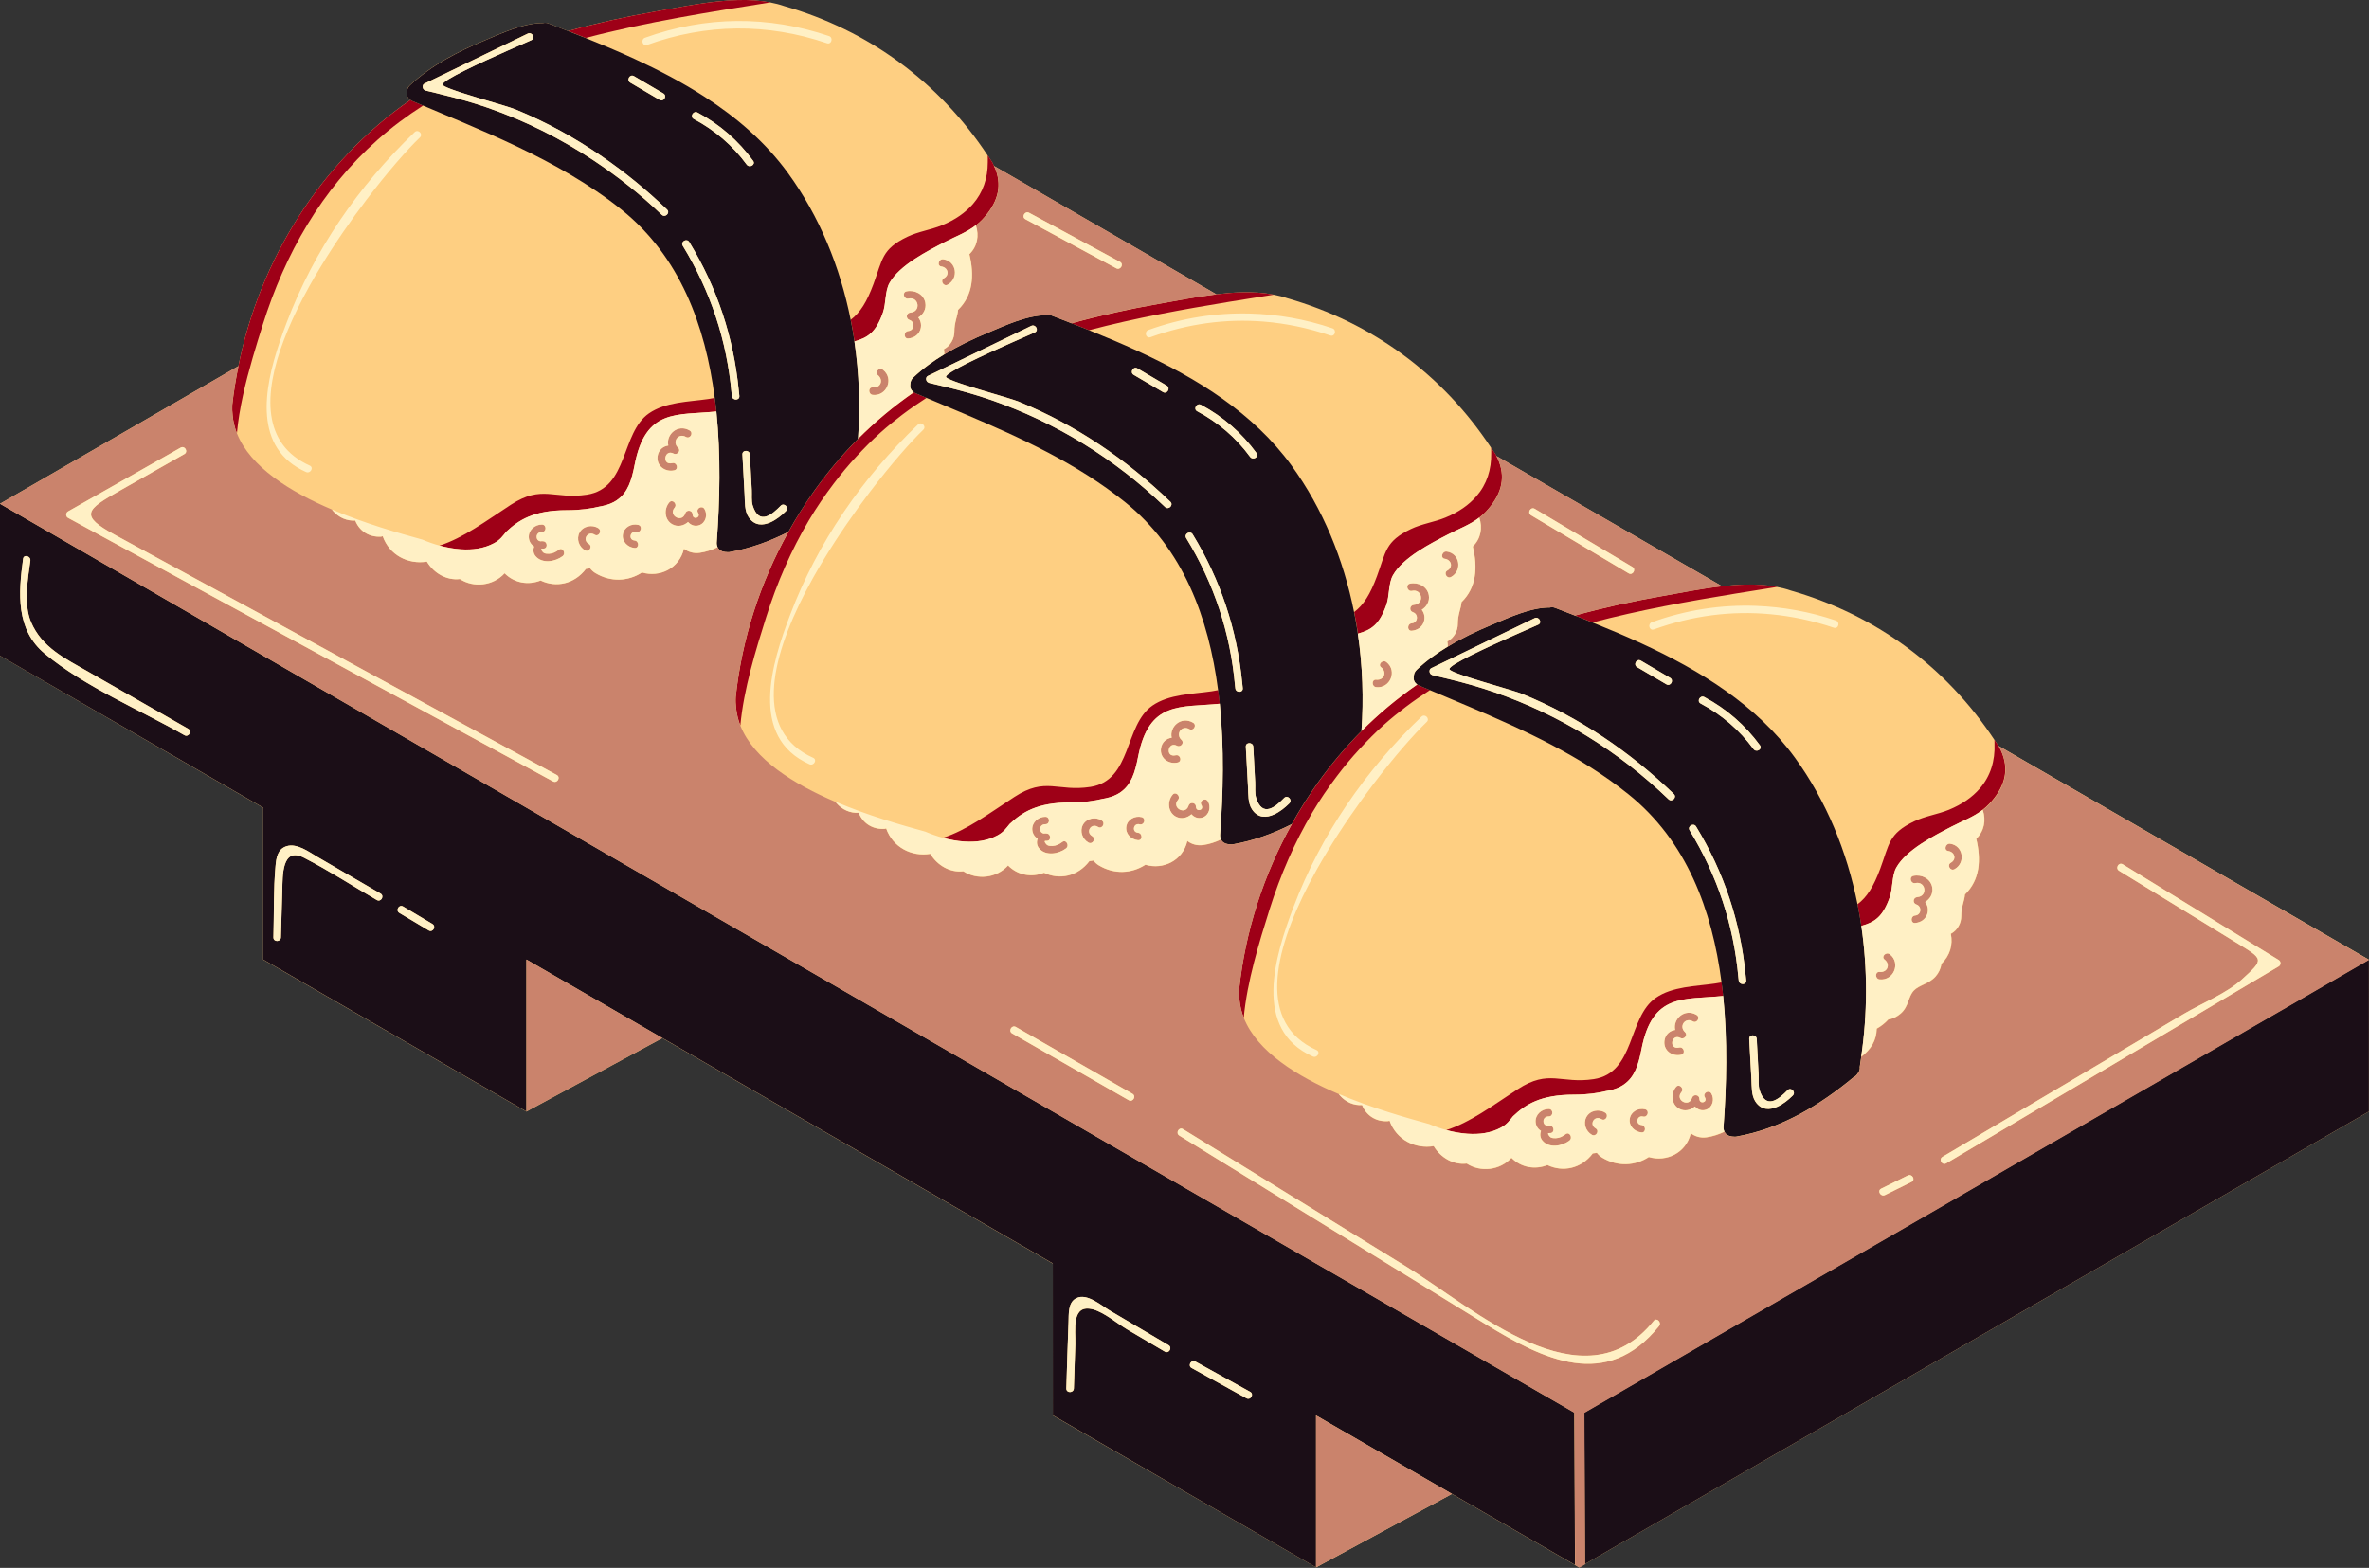 <?xml version="1.0" encoding="UTF-8"?><svg xmlns="http://www.w3.org/2000/svg" xmlns:xlink="http://www.w3.org/1999/xlink" height="322.1" preserveAspectRatio="xMidYMid meet" version="1.0" viewBox="0.0 -0.0 486.6 322.1" width="486.6" zoomAndPan="magnify"><rect x="0.0" y="-0.0" width="486.6" height="322.1" fill="#333333" stroke="none"/><g id="change1_1"><path d="M0,103.49l48.97-28.27c4.38-21.91,16.98-42.01,35.33-54.68c-0.59-0.39-0.81-0.96-0.73-1.54 c0-0.01,0-0.02,0-0.03c0-0.05,0.02-0.09,0.02-0.14c0.01-0.45,0.17-0.91,0.6-1.31c4.39-4.13,9.85-6.93,15.37-9.23 c3.49-1.46,7.98-3.58,11.95-3.56c0.32-0.08,0.68-0.09,1.09,0.06c1.36,0.52,2.73,1.06,4.1,1.59c5.9-1.64,11.9-2.96,17.89-4 c5.11-0.89,11.2-2.22,17.01-2.36c2.28-0.06,4.51,0.07,6.62,0.48c0.97,0.19,1.91,0.42,2.82,0.74c17.38,4.97,31.89,15.65,41.81,30.67 c0.31,0.47,0.63,0.93,0.94,1.42c0.14,0.25,0.23,0.5,0.34,0.75l45.71,26.39c1.72-0.21,3.45-0.37,5.16-0.41 c2.28-0.06,4.51,0.07,6.62,0.48c0.97,0.19,1.91,0.42,2.82,0.74c17.38,4.97,31.89,15.65,41.81,30.67c0.31,0.47,0.63,0.93,0.94,1.42 c0.05,0.1,0.08,0.2,0.13,0.29l46.39,26.78c1.57-0.18,3.14-0.31,4.69-0.34c2.28-0.06,4.51,0.07,6.62,0.48 c0.97,0.19,1.91,0.42,2.82,0.74c17.38,4.97,31.89,15.65,41.81,30.67c0.27,0.41,0.54,0.81,0.81,1.22l76.1,43.94l0,31.21 l-161.03,92.97l-1.17,0.67l-0.88-0.51l-25.26-14.58L270.32,322l-54.06-31.21l-0.01-31.21l-80.2-46.3l-27.93,15.09l-54.06-31.21 l0-31.21L0,134.71L0,103.49z" fill="#FECF82"/></g><g id="change2_1"><path d="M386.21,178.46c1.88-5.06,1.68-7.18,6.96-9.72c2.27-1.09,4.81-1.43,7.12-2.37c2.73-1.12,4.83-2.6,6.36-4.37 c2.19-2.53,3.18-5.67,3.03-9.25c-0.01-0.26,0.01-0.5-0.01-0.76c0.27,0.41,0.54,0.81,0.81,1.22c0.04,0.07,0.09,0.13,0.13,0.19 c0.28,0.52,0.51,1.04,0.7,1.54c1.35,3.66,0.31,6.96-2.72,10.21c-0.43,0.46-0.88,0.85-1.35,1.21c-1.92,1.5-4.11,2.27-6.36,3.44 c-3.62,1.88-9.3,4.75-11.37,8.41c-0.96,1.69-0.7,4.24-1.35,6.08c-1.41,4.02-3.03,5.14-5.85,5.93c-0.22-1.49-0.48-2.97-0.78-4.44 C383.5,184.3,384.85,182.12,386.21,178.46z M254.52,203.23c-0.05,0.76-0.01,1.5,0.07,2.22c0.13,1.26,0.42,2.48,0.88,3.64 c0.69-7.48,3.14-15.41,5.31-22.29c2.21-7.01,5.1-13.68,8.77-19.87c1.54-2.6,3.24-5.09,5.07-7.5c1.47-1.94,3.03-3.83,4.71-5.63 c1.58-1.71,3.22-3.37,4.99-4.95c1.42-1.27,2.9-2.46,4.41-3.61c1.62-1.23,3.29-2.37,4.99-3.47c-0.22-0.09-0.44-0.19-0.66-0.28 c-0.54-0.23-1.09-0.46-1.62-0.68c-0.12-0.05-0.21-0.13-0.31-0.19c-4.11,2.84-7.95,6.04-11.46,9.56c-3.24,3.26-6.21,6.79-8.89,10.53 c-1.98,2.76-3.79,5.63-5.43,8.6C259.54,179.72,255.79,191.31,254.52,203.23z M327.1,127.88c9.67-2.55,19.61-4.34,29.28-5.92 c2.92-0.48,5.82-0.94,8.67-1.39c-2.12-0.41-4.35-0.54-6.62-0.48c-1.55,0.04-3.12,0.17-4.69,0.34c-4.3,0.48-8.58,1.37-12.33,2.02 c-5.99,1.05-11.98,2.37-17.89,4C324.71,126.92,325.91,127.4,327.1,127.88z M311.75,223.77c-5.29,3.45-9.73,6.8-14.67,8.4 c1.42,0.39,2.89,0.66,4.37,0.76c2.38,0.16,4.75-0.13,6.82-1.25c1.29-0.69,1.83-1.52,2.51-2.35c2.5-2.35,5.56-4.43,12.49-4.43 c2.81,0,4.99-0.34,6.63-0.74c0.18-0.03,0.37-0.07,0.59-0.11c1.21-0.25,2.18-0.65,2.98-1.18c0.01-0.01,0.05-0.03,0.05-0.03 s-0.01-0.01-0.01-0.01c2.28-1.54,3.04-4.13,3.65-7.25c2.25-11.65,8.67-10.13,16.79-10.96c-0.09-0.94-0.21-1.87-0.33-2.8 c-0.44,0.08-0.88,0.17-1.36,0.24c-3.97,0.58-8.74,0.58-12.15,2.94c-5.81,4.02-4.18,15.38-12.73,16.7 C320.59,222.74,318.2,219.57,311.75,223.77z M151.12,143.19c-0.05,0.76-0.01,1.5,0.07,2.22c0.13,1.26,0.42,2.48,0.88,3.64 c0.69-7.48,3.14-15.41,5.31-22.29c2.21-7.01,5.1-13.68,8.77-19.87c1.54-2.6,3.24-5.09,5.07-7.5c1.47-1.94,3.03-3.83,4.71-5.63 c1.58-1.71,3.22-3.37,4.99-4.95c1.42-1.27,2.9-2.46,4.41-3.61c1.62-1.23,3.29-2.37,4.99-3.47c-0.22-0.09-0.44-0.19-0.66-0.28 c-0.54-0.23-1.09-0.46-1.62-0.68c-0.12-0.05-0.21-0.13-0.31-0.19c-4.11,2.84-7.95,6.04-11.46,9.56c-3.24,3.26-6.21,6.79-8.89,10.53 c-1.98,2.76-3.79,5.63-5.43,8.6C156.14,119.69,152.38,131.27,151.12,143.19z M223.7,67.84c9.52-2.51,19.3-4.28,28.82-5.84 c3.07-0.5,6.12-0.99,9.12-1.46c-2.12-0.41-4.35-0.54-6.62-0.48c-1.71,0.04-3.44,0.2-5.16,0.41c-4.14,0.49-8.24,1.33-11.85,1.96 c-5.99,1.05-11.98,2.37-17.89,4C221.31,66.89,222.5,67.36,223.7,67.84z M305.2,105.11c3.03-3.25,4.07-6.54,2.72-10.21 c-0.15-0.41-0.35-0.83-0.57-1.25c-0.05-0.1-0.08-0.19-0.13-0.29c-0.3-0.48-0.62-0.94-0.94-1.42c0.03,0.38,0.01,0.73,0.02,1.1 c0.07,3.45-0.92,6.47-3.04,8.91c-1.54,1.77-3.63,3.25-6.36,4.37c-2.31,0.95-4.86,1.28-7.12,2.37c-5.28,2.54-5.08,4.66-6.96,9.72 c-1.36,3.66-2.71,5.85-4.67,7.33c0.29,1.47,0.56,2.95,0.78,4.44c2.82-0.79,4.44-1.92,5.85-5.93c0.65-1.84,0.4-4.39,1.35-6.08 c2.07-3.66,7.74-6.53,11.37-8.41c2.26-1.17,4.44-1.95,6.36-3.44C304.31,105.96,304.77,105.57,305.2,105.11z M208.35,163.73 c-5.29,3.45-9.73,6.8-14.67,8.4c1.42,0.39,2.89,0.66,4.37,0.76c2.38,0.16,4.75-0.13,6.82-1.25c1.29-0.69,1.83-1.52,2.51-2.35 c2.5-2.35,5.56-4.43,12.49-4.43c2.81,0,4.99-0.34,6.63-0.74c0.18-0.03,0.37-0.07,0.59-0.11c1.21-0.25,2.18-0.65,2.98-1.18 c0.01-0.01,0.05-0.03,0.05-0.03s0-0.01-0.01-0.01c2.28-1.54,3.04-4.13,3.65-7.25c2.25-11.65,8.67-10.13,16.79-10.96 c-0.09-0.94-0.21-1.87-0.33-2.8c-0.44,0.08-0.88,0.17-1.36,0.24c-3.97,0.58-8.74,0.58-12.15,2.94c-5.81,4.02-4.18,15.38-12.73,16.7 C217.19,162.71,214.8,159.53,208.35,163.73z M120.3,7.8c12.59-3.32,25.65-5.35,37.94-7.31c-2.12-0.41-4.35-0.54-6.62-0.48 c-5.81,0.14-11.9,1.47-17.01,2.36c-5.99,1.05-11.98,2.37-17.89,4C117.91,6.85,119.1,7.32,120.3,7.8z M47.78,85.37 c0.13,1.26,0.42,2.48,0.88,3.64c0.47-5.11,1.77-10.42,3.23-15.47c0.68-2.34,1.39-4.64,2.08-6.82C58.56,52.15,66.02,39,77.5,28.77 c2.95-2.62,6.1-4.96,9.4-7.08c-0.76-0.32-1.53-0.64-2.28-0.96c-0.12-0.05-0.21-0.13-0.31-0.19C65.95,33.21,53.35,53.31,48.97,75.22 c-0.52,2.62-0.97,5.27-1.26,7.93C47.67,83.91,47.71,84.65,47.78,85.37z M201.79,45.07c3.03-3.25,4.07-6.54,2.72-10.21 c-0.1-0.26-0.24-0.53-0.36-0.79c-0.11-0.25-0.2-0.5-0.34-0.75c-0.3-0.48-0.62-0.94-0.94-1.42c0.04,0.49,0.02,0.97,0.02,1.44 c0,3.3-0.99,6.21-3.04,8.57c-1.54,1.77-3.63,3.25-6.36,4.37c-2.31,0.95-4.86,1.28-7.12,2.37c-5.28,2.54-5.08,4.66-6.96,9.72 c-1.36,3.66-2.71,5.85-4.67,7.33c0.29,1.47,0.56,2.95,0.78,4.44c2.82-0.79,4.44-1.92,5.85-5.93c0.65-1.84,0.4-4.39,1.35-6.08 c2.07-3.66,7.74-6.53,11.37-8.41c2.26-1.17,4.44-1.95,6.36-3.44C200.91,45.92,201.36,45.53,201.79,45.07z M104.94,103.69 c-5.29,3.45-9.73,6.8-14.67,8.4c1.42,0.39,2.89,0.66,4.37,0.76c2.38,0.16,4.75-0.13,6.82-1.25c1.29-0.69,1.83-1.52,2.51-2.35 c2.5-2.35,5.56-4.43,12.49-4.43c2.81,0,4.99-0.34,6.63-0.74c0.18-0.03,0.37-0.07,0.59-0.11c1.21-0.25,2.18-0.65,2.98-1.18 c0.01-0.01,0.05-0.03,0.05-0.03s0-0.01-0.01-0.01c2.28-1.54,3.04-4.13,3.65-7.25c2.25-11.65,8.67-10.13,16.79-10.96 c-0.09-0.94-0.21-1.87-0.33-2.8c-0.44,0.08-0.88,0.17-1.36,0.24c-3.97,0.58-8.74,0.58-12.15,2.94c-5.81,4.02-4.18,15.38-12.73,16.7 C113.79,102.67,111.4,99.49,104.94,103.69z" fill="#9E0017"/></g><g id="change3_1"><path d="M382.3,217.1c1.28-8.78,1.34-17.93,0.02-26.87c-0.22-1.49-0.48-2.97-0.78-4.44 c-2.17-10.86-6.4-21.26-12.88-30.16c-7.85-10.78-19.38-17.87-31.53-23.46c-3.32-1.53-6.68-2.94-10.03-4.29 c-1.2-0.48-2.39-0.96-3.58-1.42c-1.37-0.54-2.74-1.07-4.1-1.59c-0.41-0.16-0.77-0.14-1.09-0.06c-3.97-0.02-8.46,2.1-11.95,3.56 c-3.08,1.28-6.13,2.73-8.99,4.47c-2.28,1.38-4.44,2.93-6.38,4.77c-0.43,0.41-0.59,0.86-0.6,1.31c0,0.05-0.03,0.09-0.02,0.14 c0,0.01,0,0.02,0,0.03c-0.08,0.58,0.13,1.16,0.73,1.54c0.1,0.07,0.19,0.14,0.31,0.19c0.54,0.23,1.08,0.46,1.62,0.68 c0.22,0.09,0.44,0.19,0.66,0.28c2.64,1.11,5.3,2.23,7.95,3.35c11.54,4.9,23.02,10.17,32.82,18.04c11.96,9.6,17.2,23.77,19.13,38.66 c0.12,0.93,0.24,1.86,0.33,2.8c0.92,9.07,0.71,18.33,0.07,26.91c-0.03,0.39,0.06,0.69,0.19,0.96c0.28,0.56,0.82,0.89,1.44,0.96 c0.07,0.01,0.13,0.03,0.19,0.03c0.04,0.01,0.08,0,0.12,0c0.2,0.02,0.41,0.06,0.64,0.02c9.21-1.61,17.13-6.38,24.23-12.29 c0.3-0.11,0.53-0.34,0.71-0.63c0.05-0.08,0.1-0.15,0.16-0.23c0.26-0.38,0.36-0.77,0.3-1.16C382.11,218.5,382.2,217.8,382.3,217.1z M342.28,140.59c-2.01-1.18-4.01-2.36-6.02-3.54c-0.85-0.5-0.08-1.83,0.77-1.32c2.01,1.18,4.01,2.36,6.02,3.54 C343.9,139.76,343.13,141.09,342.28,140.59z M342.72,164.2c-10.4-9.99-22.39-17.34-35.7-21.97c-3.11-1.08-6.31-1.98-9.56-2.76 c-0.78-0.19-1.55-0.39-2.33-0.56c-0.32-0.07-0.63-0.16-0.95-0.23c-0.03-0.01-0.05-0.04-0.08-0.05c-0.55-0.2-0.66-1.09-0.11-1.36 c0.93-0.45,1.86-0.9,2.79-1.35c6.14-2.97,12.28-5.95,18.42-8.92c0.88-0.43,1.66,0.89,0.77,1.32c-0.44,0.21-2.41,1.06-4.91,2.17 c-5.47,2.43-13.46,6.09-13.35,6.98c0.02,0.2,0.71,0.53,1.75,0.92c2.6,0.98,7.52,2.37,10.67,3.33c1.14,0.35,2.06,0.64,2.52,0.83 c11.71,4.78,22.05,11.83,31.15,20.56C344.52,163.8,343.43,164.88,342.72,164.2z M348.38,169.8c5.73,9.38,9.11,19.59,10.17,30.5 c0.04,0.38,0.09,0.75,0.12,1.13c0.08,0.98-1.45,0.98-1.53,0c-0.01-0.18-0.04-0.35-0.06-0.52c-0.97-10.89-4.31-20.98-10.03-30.33 C346.54,169.73,347.86,168.96,348.38,169.8z M360.18,153.89c-2.88-3.93-6.56-7.08-10.86-9.36c-0.87-0.46-0.1-1.79,0.77-1.32 c4.55,2.42,8.37,5.76,11.41,9.91C362.09,153.91,360.76,154.68,360.18,153.89z M368.25,225.06c-0.03,0.03-0.07,0.07-0.1,0.1 c-0.8,0.8-1.89,1.68-3.05,2.2c-1.61,0.73-3.33,0.77-4.54-1.05c-0.86-1.29-0.74-3.11-0.82-4.58c-0.15-2.76-0.3-5.52-0.45-8.28 c-0.05-0.99,1.48-0.98,1.53,0c0.13,2.44,0.26,4.87,0.39,7.31c0.05,0.96-0.1,2.21,0.18,3.13c1.3,4.28,4.06,1.84,5.77,0.09 C367.86,223.26,368.94,224.35,368.25,225.06z M279.65,150.18c0.47-6.62,0.24-13.36-0.74-19.99c-0.22-1.49-0.48-2.97-0.78-4.44 c-2.17-10.86-6.4-21.26-12.88-30.16c-7.85-10.78-19.38-17.87-31.53-23.46c-3.32-1.53-6.68-2.94-10.03-4.29 c-1.2-0.48-2.39-0.96-3.58-1.42c-1.37-0.54-2.74-1.07-4.1-1.59c-0.41-0.16-0.77-0.14-1.09-0.06c-3.97-0.02-8.46,2.1-11.95,3.56 c-3.08,1.28-6.13,2.73-8.99,4.47c-2.28,1.38-4.44,2.93-6.38,4.77c-0.43,0.41-0.59,0.86-0.6,1.31c0,0.05-0.03,0.09-0.02,0.14 c0,0.01,0,0.02,0,0.03c-0.08,0.58,0.13,1.16,0.73,1.54c0.1,0.07,0.19,0.14,0.31,0.19c0.54,0.23,1.08,0.46,1.62,0.68 c0.22,0.09,0.44,0.19,0.66,0.28c2.64,1.11,5.3,2.23,7.95,3.35c11.54,4.9,23.02,10.17,32.82,18.04c11.96,9.6,17.2,23.77,19.13,38.66 c0.12,0.93,0.24,1.86,0.33,2.8c0.92,9.07,0.71,18.33,0.07,26.91c-0.03,0.39,0.06,0.69,0.19,0.96c0.28,0.56,0.82,0.89,1.44,0.96 c0.07,0.01,0.13,0.03,0.19,0.03c0.04,0.01,0.08,0,0.12,0c0.2,0.02,0.41,0.06,0.64,0.02c4.31-0.75,8.33-2.22,12.13-4.15 c1.65-2.97,3.46-5.84,5.43-8.6C273.44,156.97,276.41,153.44,279.65,150.18z M238.88,80.55c-2.01-1.18-4.01-2.36-6.02-3.54 c-0.85-0.5-0.08-1.83,0.77-1.32c2.01,1.18,4.01,2.36,6.02,3.54C240.5,79.72,239.73,81.05,238.88,80.55z M239.32,104.16 c-10.4-9.99-22.39-17.34-35.7-21.97c-3.11-1.08-6.31-1.98-9.56-2.76c-0.78-0.19-1.55-0.39-2.33-0.56c-0.32-0.07-0.63-0.16-0.95-0.23 c-0.03-0.01-0.05-0.04-0.07-0.05c-0.55-0.2-0.66-1.09-0.11-1.36c0.93-0.45,1.86-0.9,2.79-1.35c6.14-2.97,12.28-5.95,18.42-8.92 c0.88-0.43,1.66,0.89,0.77,1.32c-0.44,0.21-2.41,1.06-4.91,2.17c-5.47,2.43-13.46,6.09-13.35,6.98c0.02,0.2,0.71,0.53,1.75,0.92 c2.6,0.98,7.52,2.37,10.67,3.33c1.14,0.35,2.06,0.64,2.52,0.83c11.71,4.78,22.05,11.83,31.15,20.56 C241.11,103.76,240.03,104.84,239.32,104.16z M244.97,109.76c5.73,9.38,9.11,19.59,10.17,30.5c0.04,0.38,0.09,0.75,0.12,1.13 c0.08,0.98-1.45,0.98-1.53,0c-0.01-0.18-0.04-0.35-0.06-0.52c-0.97-10.89-4.31-20.98-10.03-30.33 C243.13,109.69,244.46,108.92,244.97,109.76z M256.77,93.85c-2.88-3.93-6.56-7.08-10.86-9.36c-0.87-0.46-0.1-1.79,0.77-1.32 c4.55,2.42,8.37,5.76,11.41,9.91C258.68,93.88,257.35,94.64,256.77,93.85z M264.85,165.02c-0.03,0.03-0.07,0.07-0.1,0.1 c-0.8,0.8-1.89,1.68-3.05,2.2c-1.61,0.73-3.33,0.77-4.54-1.05c-0.86-1.29-0.74-3.11-0.82-4.58c-0.15-2.76-0.3-5.52-0.45-8.28 c-0.05-0.99,1.48-0.98,1.53,0c0.13,2.44,0.26,4.87,0.39,7.31c0.05,0.96-0.1,2.21,0.18,3.13c1.3,4.28,4.06,1.84,5.77,0.09 C264.46,163.23,265.54,164.31,264.85,165.02z M176.25,90.14c0.47-6.62,0.24-13.36-0.74-19.99c-0.22-1.49-0.48-2.97-0.78-4.44 c-2.17-10.86-6.4-21.26-12.88-30.16c-4.62-6.35-10.53-11.41-17.08-15.64c-4.57-2.96-9.45-5.51-14.44-7.81 c-3.32-1.53-6.68-2.94-10.03-4.29c-1.2-0.48-2.39-0.96-3.58-1.42c-1.37-0.54-2.74-1.07-4.1-1.59c-0.41-0.16-0.77-0.14-1.09-0.06 c-3.97-0.02-8.46,2.1-11.95,3.56c-5.52,2.31-10.98,5.1-15.37,9.23c-0.43,0.41-0.59,0.86-0.6,1.31c0,0.05-0.03,0.09-0.02,0.14 c0,0.01,0,0.02,0,0.03c-0.08,0.58,0.13,1.16,0.73,1.54c0.1,0.07,0.19,0.14,0.31,0.19c0.76,0.32,1.52,0.64,2.28,0.96 c2.64,1.11,5.3,2.23,7.95,3.35c7.61,3.23,15.18,6.63,22.27,10.82c3.67,2.17,7.21,4.53,10.55,7.22c11.96,9.6,17.2,23.77,19.13,38.66 c0.12,0.93,0.24,1.86,0.33,2.8c0.92,9.07,0.71,18.33,0.07,26.91c-0.03,0.39,0.06,0.69,0.19,0.96c0.28,0.56,0.82,0.89,1.44,0.96 c0.07,0.01,0.13,0.03,0.19,0.03c0.04,0.01,0.08,0,0.12,0c0.2,0.02,0.41,0.06,0.64,0.02c4.31-0.75,8.33-2.22,12.13-4.15 c1.65-2.97,3.46-5.84,5.43-8.6C170.04,96.93,173,93.4,176.25,90.14z M135.47,20.51c-2.01-1.18-4.01-2.36-6.02-3.54 c-0.85-0.5-0.08-1.83,0.77-1.32c2.01,1.18,4.01,2.36,6.02,3.54C137.1,19.69,136.33,21.01,135.47,20.51z M135.91,44.12 c-4.35-4.17-9-7.84-13.88-11.09c-6.8-4.53-14.07-8.19-21.82-10.88c-3.11-1.08-6.31-1.98-9.56-2.76c-1.1-0.26-2.17-0.57-3.29-0.8 c-0.03-0.01-0.05-0.04-0.08-0.05c-0.55-0.2-0.66-1.09-0.11-1.36c7.07-3.42,14.14-6.85,21.21-10.27c0.88-0.43,1.66,0.89,0.77,1.32 c-0.44,0.21-2.41,1.06-4.91,2.17c-5.47,2.43-13.47,6.09-13.36,6.98c0.02,0.2,0.71,0.53,1.75,0.92c2.6,0.98,7.52,2.37,10.67,3.33 c1.14,0.35,2.06,0.64,2.52,0.83c6.32,2.58,12.23,5.84,17.77,9.65c4.73,3.25,9.19,6.89,13.38,10.92 C137.71,43.72,136.63,44.8,135.91,44.12z M141.57,49.72c5.73,9.38,9.11,19.59,10.17,30.5c0.04,0.38,0.09,0.75,0.12,1.13 c0.08,0.98-1.45,0.98-1.53,0c-0.01-0.18-0.04-0.35-0.06-0.52c-0.97-10.89-4.31-20.98-10.03-30.33 C139.73,49.65,141.06,48.88,141.57,49.72z M153.37,33.81c-2.88-3.93-6.56-7.08-10.86-9.36c-0.87-0.46-0.1-1.79,0.77-1.32 c4.55,2.42,8.37,5.76,11.41,9.91C155.28,33.84,153.95,34.6,153.37,33.81z M161.45,104.98c-0.03,0.03-0.07,0.07-0.1,0.1 c-0.8,0.8-1.89,1.68-3.04,2.2c-1.61,0.73-3.33,0.77-4.54-1.05c-0.86-1.29-0.74-3.11-0.82-4.58c-0.15-2.76-0.3-5.52-0.45-8.28 c-0.05-0.99,1.48-0.98,1.53,0c0.13,2.44,0.26,4.87,0.39,7.31c0.05,0.96-0.1,2.21,0.18,3.13c1.3,4.28,4.06,1.84,5.77,0.09 C161.05,103.19,162.14,104.27,161.45,104.98z M486.58,228.35l-161.03,92.97l-0.14-31.13l161.17-93.05L486.58,228.35z M0,134.71 l54.06,31.21l0,31.21l54.06,31.21l27.93-15.09l80.2,46.3l0.01,31.21L270.32,322v-31.21l1.77,1.02l26.16,15.1h0l25.26,14.58 l-0.14-31.3L0,103.49L0,134.71z M245.54,279.72c3.75,2.07,7.5,4.14,11.25,6.22c0.86,0.48,0.09,1.8-0.77,1.32 c-3.75-2.07-7.5-4.14-11.25-6.22C243.9,280.57,244.67,279.24,245.54,279.72z M219.03,285.25c0.15-4.54,0.26-9.09,0.45-13.63 c0.07-1.63-0.16-4.07,1.64-4.93c2.2-1.06,5.06,1.51,6.76,2.5c4.05,2.39,8.1,4.77,12.15,7.16c0.85,0.5,0.08,1.83-0.77,1.32 c-2.56-1.51-5.11-3.01-7.67-4.52c-2.07-1.22-4.75-3.52-7.03-4.14c-4.6-1.26-3.59,4.38-3.68,7.15c-0.1,3.03-0.2,6.06-0.3,9.09 C220.53,286.23,219,286.24,219.03,285.25z M108.13,197.14l27.93,16.13l0,0l0,0l-27.93,15.09V197.14L108.13,197.14L108.13,197.14z M82.8,186.23c2.01,1.2,4.02,2.39,6.02,3.59c0.85,0.5,0.08,1.83-0.77,1.32c-2.01-1.2-4.02-2.39-6.02-3.59 C81.18,187.05,81.95,185.73,82.8,186.23z M56.16,192.58c0.14-4.85,0-9.82,0.43-14.65c0.15-1.67,0.4-3.46,2.22-4.07 c2.18-0.72,4.71,1.21,6.44,2.22c4.3,2.5,8.61,5,12.91,7.5c0.85,0.5,0.08,1.82-0.77,1.32c-4.96-2.88-9.85-6.07-14.95-8.68 c-4.58-2.35-4.38,3.76-4.46,6.59c-0.1,3.26-0.19,6.51-0.29,9.77C57.67,193.56,56.13,193.57,56.16,192.58z M4.76,114.79 c0.13-0.97,1.61-0.56,1.48,0.41c-0.52,3.77-1.41,8.91,0.14,12.58c2.22,5.25,7.03,7.53,11.68,10.18c6.87,3.92,13.73,7.84,20.6,11.76 c0.86,0.49,0.09,1.82-0.77,1.32c-9.26-5.28-20.41-9.91-28.64-16.71C3.22,129.37,3.79,121.85,4.76,114.79z" fill="#1B0E17"/></g><g id="change4_1"><path d="M298.25,306.91L298.25,306.91L270.32,322v-31.21l1.77,1.02L298.25,306.91z M136.06,213.26l-27.93-16.13v0 v0.01v31.21L136.06,213.26L136.06,213.26L136.06,213.26z M337.5,229.38c0.96,0.24,1.37-1.24,0.41-1.48 c-1.37-0.34-2.92,0.46-3.15,1.93c-0.24,1.5,0.98,2.68,2.39,2.82c0.98,0.1,0.97-1.44,0-1.53 C335.81,230.99,336.21,229.06,337.5,229.38z M396.88,182.31c-0.31-1.81-2.2-2.73-3.87-2.37c-0.97,0.21-0.55,1.69,0.41,1.48 c2.14-0.47,2.64,2.72,0.4,2.88c-0.87,0.06-1.04,1.23-0.2,1.51c1.2,0.4,1.05,2.16-0.24,2.28c-0.98,0.09-0.98,1.62,0,1.53 c2.47-0.22,3.28-2.75,2.05-4.31C396.43,184.7,397.1,183.61,396.88,182.31z M388.18,196.06c-0.77-0.6-1.86,0.48-1.08,1.08 c1.25,0.98,0.59,2.7-1.02,2.54c-0.98-0.1-0.97,1.43,0,1.53C388.95,201.51,390.48,197.85,388.18,196.06z M400.57,173.35 c-0.97-0.13-1.38,1.35-0.41,1.48c1.33,0.18,1.79,1.71,0.54,2.41c-0.86,0.48-0.09,1.81,0.77,1.32 C403.79,177.27,403.28,173.72,400.57,173.35z M345.32,216.69c0.96-0.22,0.55-1.7-0.41-1.48c-2.24,0.52-1.63-2.97,0.26-1.96 c0.75,0.4,1.59-0.6,0.93-1.2c-1.32-1.21,0.06-3.12,1.6-2.22c0.86,0.5,1.63-0.83,0.77-1.32c-2.47-1.44-4.9,0.87-4.39,3.09 c-1.07,0.15-1.99,0.89-2.19,2.14C341.57,215.77,343.43,217.13,345.32,216.69z M350.18,225.42c0.66,1.08-1.1,1.54-1.12,0.33 c-0.02-0.88-1.25-1.02-1.51-0.2c-0.64,2.07-3.56,0.44-2.19-1.17c0.64-0.75-0.45-1.84-1.09-1.08c-1.13,1.33-1.02,3.56,0.62,4.48 c1.11,0.62,2.38,0.31,3.24-0.47c0.55,0.64,1.4,0.98,2.3,0.67c1.35-0.48,1.78-2.16,1.07-3.33C351,223.8,349.67,224.57,350.18,225.42z M316.54,232.35c-0.25,0.62-0.21,1.37,0.29,1.97c1.35,1.64,4.04,1.16,5.53,0.02c0.77-0.59,0.01-1.92-0.77-1.32 c-0.59,0.45-1.25,0.79-2.01,0.82c-0.33,0.01-0.76,0-1.06-0.17c-0.25-0.14-0.73-0.82-0.45-0.87c0.16,0,0.32,0,0.48-0.02 c0.77-0.11,0.69-1.31,0-1.48c-0.27-0.06-0.51-0.06-0.74-0.02c-1.1-0.15-1.06-1.92,0.31-1.91c0.99,0.01,0.99-1.53,0-1.53 c-1.46-0.01-2.82,1.18-2.69,2.72C315.51,231.36,315.94,231.97,316.54,232.35z M328.94,229.92c0.84,0.53,1.6-0.79,0.77-1.32 c-1.27-0.81-3.12-0.48-3.86,0.9c-0.7,1.3-0.12,2.92,1.12,3.64c0.86,0.5,1.63-0.83,0.77-1.32 C326.3,230.97,327.55,229.03,328.94,229.92z M234.1,169.34c0.96,0.24,1.37-1.24,0.41-1.48c-1.37-0.34-2.92,0.46-3.15,1.93 c-0.24,1.5,0.98,2.68,2.39,2.82c0.98,0.1,0.97-1.44,0-1.53C232.41,170.95,232.8,169.02,234.1,169.34z M293.48,122.27 c-0.31-1.81-2.2-2.73-3.87-2.37c-0.97,0.21-0.55,1.69,0.41,1.48c2.14-0.47,2.64,2.72,0.4,2.88c-0.87,0.06-1.04,1.23-0.2,1.51 c1.2,0.4,1.05,2.16-0.24,2.28c-0.98,0.09-0.98,1.62,0,1.53c2.47-0.22,3.28-2.75,2.05-4.31C293.02,124.66,293.7,123.57,293.48,122.27 z M284.78,136.02c-0.77-0.6-1.86,0.48-1.08,1.08c1.25,0.98,0.59,2.7-1.02,2.54c-0.98-0.1-0.97,1.43,0,1.53 C285.55,141.47,287.07,137.81,284.78,136.02z M297.17,113.31c-0.97-0.13-1.38,1.35-0.41,1.48c1.33,0.18,1.79,1.71,0.54,2.41 c-0.86,0.48-0.09,1.81,0.77,1.32C300.39,117.23,299.88,113.68,297.17,113.31z M241.91,156.65c0.96-0.22,0.55-1.7-0.41-1.48 c-2.24,0.52-1.63-2.97,0.26-1.96c0.75,0.4,1.59-0.6,0.93-1.2c-1.32-1.21,0.06-3.12,1.6-2.22c0.86,0.5,1.63-0.83,0.77-1.32 c-2.47-1.44-4.9,0.87-4.39,3.09c-1.07,0.15-1.99,0.89-2.19,2.14C238.17,155.73,240.03,157.09,241.91,156.65z M246.78,165.38 c0.66,1.08-1.1,1.54-1.12,0.33c-0.02-0.88-1.25-1.02-1.51-0.2c-0.64,2.07-3.56,0.44-2.19-1.17c0.64-0.75-0.45-1.84-1.09-1.08 c-1.13,1.33-1.02,3.56,0.62,4.48c1.11,0.62,2.38,0.31,3.24-0.47c0.55,0.64,1.4,0.98,2.3,0.67c1.35-0.48,1.78-2.16,1.07-3.33 C247.59,163.76,246.27,164.53,246.78,165.38z M213.14,172.31c-0.25,0.62-0.21,1.37,0.29,1.97c1.35,1.64,4.04,1.16,5.53,0.02 c0.77-0.59,0.01-1.92-0.77-1.32c-0.59,0.45-1.25,0.79-2.01,0.82c-0.33,0.01-0.76,0-1.06-0.17c-0.25-0.14-0.73-0.82-0.45-0.87 c0.16,0,0.32,0,0.48-0.02c0.77-0.11,0.69-1.31,0-1.48c-0.27-0.06-0.51-0.06-0.74-0.02c-1.1-0.15-1.06-1.92,0.31-1.91 c0.99,0.01,0.99-1.53,0-1.53c-1.46-0.01-2.82,1.18-2.69,2.72C212.11,171.32,212.54,171.93,213.14,172.31z M225.53,169.88 c0.84,0.53,1.6-0.79,0.77-1.32c-1.27-0.81-3.12-0.48-3.87,0.9c-0.7,1.3-0.12,2.92,1.12,3.64c0.86,0.5,1.63-0.83,0.77-1.32 C222.9,170.93,224.15,168.99,225.53,169.88z M131.1,107.82c-1.37-0.34-2.92,0.46-3.15,1.93c-0.24,1.5,0.98,2.68,2.39,2.82 c0.98,0.1,0.97-1.44,0-1.53c-1.33-0.13-0.94-2.06,0.35-1.73C131.65,109.54,132.06,108.06,131.1,107.82z M190.07,62.23 c-0.31-1.81-2.2-2.73-3.87-2.37c-0.97,0.21-0.55,1.69,0.41,1.48c2.14-0.47,2.64,2.72,0.4,2.88c-0.87,0.06-1.04,1.23-0.2,1.51 c1.2,0.4,1.05,2.16-0.24,2.28c-0.98,0.09-0.98,1.62,0,1.53c2.47-0.22,3.28-2.75,2.05-4.31C189.62,64.62,190.29,63.53,190.07,62.23z M181.38,75.98c-0.77-0.6-1.86,0.48-1.08,1.08c1.25,0.98,0.59,2.7-1.02,2.54c-0.98-0.1-0.97,1.43,0,1.53 C182.15,81.43,183.67,77.77,181.38,75.98z M193.77,53.27c-0.97-0.13-1.38,1.35-0.41,1.48c1.33,0.18,1.79,1.71,0.54,2.41 c-0.86,0.48-0.09,1.81,0.77,1.32C196.99,57.19,196.48,53.64,193.77,53.27z M141.66,88.43c-2.47-1.44-4.9,0.87-4.39,3.09 c-1.07,0.15-1.99,0.89-2.19,2.14c-0.32,2.03,1.54,3.39,3.42,2.96c0.96-0.22,0.55-1.7-0.41-1.48c-2.24,0.52-1.63-2.97,0.26-1.96 c0.75,0.4,1.59-0.6,0.93-1.2c-1.32-1.21,0.06-3.12,1.6-2.22C141.75,90.25,142.52,88.93,141.66,88.43z M144.7,104.57 c-0.51-0.84-1.84-0.07-1.32,0.77c0.66,1.08-1.1,1.54-1.12,0.33c-0.02-0.88-1.25-1.02-1.51-0.2c-0.64,2.07-3.56,0.44-2.19-1.17 c0.64-0.75-0.44-1.84-1.09-1.08c-1.13,1.33-1.02,3.56,0.62,4.48c1.11,0.62,2.38,0.31,3.24-0.47c0.55,0.64,1.4,0.98,2.3,0.66 C144.99,107.41,145.41,105.73,144.7,104.57z M115.55,114.26c0.77-0.59,0.01-1.92-0.77-1.32c-0.59,0.45-1.25,0.79-2.01,0.82 c-0.33,0.01-0.76,0-1.06-0.17c-0.25-0.14-0.73-0.82-0.45-0.87c0.16,0,0.32,0,0.48-0.02c0.77-0.11,0.69-1.31,0-1.48 c-0.27-0.06-0.51-0.06-0.74-0.02c-1.1-0.15-1.06-1.92,0.31-1.91c0.99,0.01,0.99-1.53,0-1.53c-1.46-0.01-2.82,1.18-2.69,2.72 c0.07,0.81,0.51,1.42,1.1,1.8c-0.25,0.62-0.21,1.37,0.29,1.97C111.37,115.87,114.06,115.39,115.55,114.26z M122.91,108.51 c-1.27-0.81-3.12-0.48-3.87,0.9c-0.7,1.3-0.12,2.92,1.12,3.64c0.86,0.5,1.63-0.83,0.77-1.32c-1.44-0.84-0.18-2.77,1.2-1.89 C122.97,110.37,123.73,109.04,122.91,108.51z M48.97,75.22c-0.52,2.62-0.97,5.27-1.26,7.93c-0.05,0.76-0.01,1.5,0.07,2.22 c0.13,1.26,0.42,2.48,0.88,3.64c2.75,6.95,10.97,12.03,19.53,15.67c0.07,0.09,0.13,0.18,0.2,0.27c1.2,1.4,2.92,2.11,4.58,1.99 c0.79,2.04,2.72,3.47,5.3,3.31c0.13-0.01,0.23-0.06,0.34-0.09c1.38,3.9,5.23,5.85,9.07,5.22c1.43,2.38,4.06,3.91,6.78,3.58 c2.83,1.85,6.82,1.43,9.19-1.18c2.04,2.05,4.87,2.47,7.39,1.49c3.15,1.51,6.93,0.75,9.31-2.39c0.28-0.03,0.56-0.08,0.85-0.12 c0.28,0.36,0.62,0.7,1.08,0.98c3.17,1.92,6.77,1.7,9.58-0.12c3.61,1.07,7.65-0.79,8.62-4.88c0.85,0.65,1.96,1.01,3.26,0.83 c1.28-0.18,2.5-0.59,3.66-1.15c0.28,0.56,0.82,0.89,1.44,0.96c0.07,0.01,0.13,0.03,0.19,0.03c0.04,0.01,0.08,0,0.12,0 c0.2,0.02,0.41,0.06,0.64,0.02c4.31-0.75,8.33-2.22,12.13-4.15c-5.78,10.42-9.54,22-10.8,33.92c-0.05,0.76-0.01,1.5,0.07,2.22 c0.13,1.26,0.42,2.48,0.88,3.64c2.75,6.95,10.97,12.03,19.53,15.67c0.07,0.09,0.13,0.18,0.2,0.27c1.2,1.4,2.92,2.11,4.58,1.99 c0.79,2.04,2.72,3.47,5.3,3.31c0.13-0.01,0.23-0.06,0.34-0.09c1.38,3.9,5.23,5.85,9.07,5.22c1.43,2.38,4.06,3.91,6.78,3.58 c2.83,1.85,6.82,1.43,9.19-1.18c2.04,2.05,4.87,2.47,7.39,1.49c3.15,1.51,6.93,0.75,9.31-2.39c0.28-0.03,0.56-0.08,0.85-0.12 c0.28,0.36,0.62,0.7,1.08,0.98c3.17,1.92,6.77,1.7,9.58-0.12c3.61,1.07,7.65-0.79,8.62-4.88c0.85,0.65,1.96,1.01,3.26,0.83 c1.28-0.18,2.5-0.59,3.66-1.15c0.28,0.56,0.82,0.89,1.44,0.96c0.07,0.01,0.13,0.03,0.19,0.03c0.04,0.01,0.08,0,0.12,0 c0.2,0.02,0.41,0.06,0.64,0.02c4.31-0.75,8.33-2.22,12.13-4.15c-5.78,10.42-9.54,22-10.8,33.92c-0.05,0.76-0.01,1.5,0.07,2.22 c0.13,1.26,0.42,2.48,0.88,3.64c2.75,6.95,10.97,12.03,19.53,15.67c0.07,0.09,0.13,0.18,0.2,0.27c1.2,1.4,2.92,2.11,4.58,1.99 c0.79,2.04,2.72,3.47,5.3,3.31c0.13-0.01,0.23-0.06,0.34-0.09c1.38,3.9,5.23,5.85,9.07,5.22c1.43,2.38,4.06,3.91,6.78,3.58 c2.83,1.85,6.82,1.43,9.19-1.18c2.04,2.05,4.87,2.47,7.39,1.49c3.15,1.51,6.93,0.75,9.31-2.39c0.28-0.03,0.56-0.08,0.85-0.12 c0.28,0.36,0.62,0.7,1.08,0.98c3.17,1.92,6.77,1.7,9.58-0.12c3.61,1.07,7.65-0.79,8.62-4.88c0.85,0.65,1.96,1.01,3.26,0.83 c1.28-0.18,2.5-0.59,3.66-1.15c0.28,0.56,0.82,0.89,1.44,0.96c0.07,0.01,0.13,0.03,0.19,0.03c0.04,0.01,0.08,0,0.12,0 c0.2,0.02,0.41,0.06,0.64,0.02c9.21-1.61,17.13-6.38,24.23-12.29c0.3-0.11,0.53-0.34,0.71-0.63c0.05-0.08,0.1-0.15,0.16-0.23 c0.26-0.38,0.36-0.77,0.3-1.16c0.12-0.69,0.2-1.39,0.31-2.09c2.02-1.53,3.13-3.37,3.18-5.78c0.9-0.5,1.68-1.13,2.39-1.89 c0.94-0.12,1.87-0.63,2.53-1.21c1.74-1.53,1.47-3.42,2.71-4.73c1.08-1.14,3.14-1.38,4.47-2.9c0.62-0.71,1.08-1.63,1.18-2.58 c1.79-1.72,2.4-3.94,1.94-6.18l0.11-0.06c1.25-0.69,2.03-2.12,2.03-3.53c-0.01-1.96,0.66-3.13,0.76-4.48 c3.09-3,3.36-7.11,2.33-11.44c1.64-1.6,2.04-3.82,1.33-5.94c0.46-0.36,0.92-0.75,1.35-1.21c3.03-3.25,4.07-6.54,2.72-10.21 c-0.19-0.51-0.42-1.02-0.7-1.54c-0.04-0.07-0.09-0.13-0.13-0.19l76.1,43.94l-161.17,93.05l0.14,31.13l-1.17,0.67l-0.88-0.51 l-0.14-31.3L0,103.49L48.97,75.22z M399.76,238.99c22.76-13.48,45.53-26.97,68.29-40.45c0.5-0.3,0.49-1.02,0-1.32 c-10.67-6.55-21.35-13.1-32.02-19.65c-0.84-0.52-1.61,0.81-0.77,1.32c8.01,4.91,16.01,9.82,24.02,14.73 c5.68,3.49,5.89,3.37,1.18,7.63c-3.2,2.89-8.22,4.87-11.95,7.08c-16.5,9.78-33.01,19.55-49.51,29.33 C398.14,238.17,398.91,239.5,399.76,238.99z M387.18,245.51c1.82-0.9,3.63-1.8,5.45-2.7c0.89-0.44,0.11-1.76-0.77-1.32 c-1.82,0.9-3.63,1.8-5.45,2.7C385.52,244.62,386.3,245.94,387.18,245.51z M242.24,233.3c20.91,12.88,41.83,25.76,62.74,38.64 c12.08,7.44,25.03,13.82,35.78,0.5c0.62-0.76-0.46-1.85-1.08-1.08c-14.52,17.97-36.84-2.54-50.88-11.18 c-15.26-9.4-30.52-18.8-45.79-28.2C242.17,231.45,241.4,232.78,242.24,233.3z M207.9,212.31c7.98,4.57,15.96,9.14,23.94,13.72 c0.86,0.49,1.63-0.83,0.77-1.32c-7.98-4.57-15.96-9.14-23.94-13.72C207.81,210.49,207.04,211.82,207.9,212.31z M113.59,160.53 c0.87,0.47,1.64-0.85,0.77-1.32c-20.16-10.96-40.32-21.92-60.48-32.87c-10.08-5.48-20.16-10.96-30.24-16.44 c-7.45-4.05-5.96-5.17,1.02-9.13c4.4-2.5,8.81-4.99,13.21-7.49c0.86-0.49,0.09-1.81-0.77-1.32c-7.71,4.37-15.42,8.74-23.13,13.11 c-0.49,0.28-0.51,1.05,0,1.32C47.18,124.43,80.38,142.48,113.59,160.53z M323.52,126.46c-1.37-0.54-2.74-1.07-4.1-1.59 c-0.41-0.16-0.77-0.14-1.09-0.06c-3.97-0.02-8.46,2.1-11.95,3.56c-3.08,1.28-6.13,2.73-8.99,4.47c-0.02-0.35-0.02-0.7-0.09-1.05 l0.11-0.06c1.25-0.69,2.03-2.12,2.03-3.53c-0.01-1.96,0.66-3.13,0.76-4.48c3.09-3,3.36-7.11,2.33-11.44 c1.64-1.6,2.04-3.82,1.33-5.94c0.46-0.36,0.92-0.75,1.35-1.21c3.03-3.25,4.07-6.54,2.72-10.21c-0.15-0.41-0.35-0.83-0.57-1.25 l46.39,26.78c-4.3,0.48-8.58,1.37-12.33,2.02C335.42,123.5,329.43,124.82,323.52,126.46z M335.29,116.46 c-6.68-3.98-13.36-7.96-20.04-11.93c-0.85-0.51-1.62,0.82-0.77,1.32c6.68,3.98,13.36,7.96,20.04,11.93 C335.37,118.29,336.14,116.96,335.29,116.46z M220.12,66.42c-1.37-0.54-2.74-1.07-4.1-1.59c-0.41-0.16-0.77-0.14-1.09-0.06 c-3.97-0.02-8.46,2.1-11.95,3.56c-3.08,1.28-6.13,2.73-8.99,4.47c-0.02-0.35-0.02-0.7-0.09-1.05l0.11-0.06 c1.25-0.69,2.03-2.12,2.03-3.53c-0.01-1.96,0.66-3.13,0.76-4.48c3.09-3,3.36-7.11,2.33-11.44c1.64-1.6,2.04-3.82,1.33-5.94 c0.46-0.36,0.92-0.75,1.35-1.21c3.03-3.25,4.07-6.54,2.72-10.21c-0.1-0.26-0.24-0.53-0.36-0.79l45.71,26.39 c-4.14,0.49-8.24,1.33-11.85,1.96C232.01,63.46,226.02,64.78,220.12,66.42z M230.05,53.8c-6.22-3.36-12.44-6.72-18.66-10.08 c-0.87-0.47-1.64,0.86-0.77,1.32c6.22,3.36,12.44,6.72,18.66,10.08C230.14,55.59,230.92,54.27,230.05,53.8z" fill="#CA836C"/></g><g id="change5_1"><path d="M245.54,279.72c3.75,2.07,7.5,4.14,11.25,6.22c0.86,0.48,0.09,1.8-0.77,1.32c-3.75-2.07-7.5-4.14-11.25-6.22 C243.9,280.57,244.67,279.24,245.54,279.72z M9.23,134.33c8.23,6.8,19.38,11.42,28.64,16.71c0.86,0.49,1.63-0.84,0.77-1.32 c-6.87-3.92-13.73-7.84-20.6-11.76c-4.64-2.65-9.45-4.93-11.68-10.18c-1.55-3.67-0.66-8.81-0.14-12.58 c0.13-0.97-1.35-1.38-1.48-0.41C3.79,121.85,3.22,129.37,9.23,134.33z M56.6,177.93c-0.44,4.83-0.29,9.8-0.43,14.65 c-0.03,0.99,1.51,0.99,1.53,0c0.1-3.26,0.19-6.51,0.29-9.77c0.08-2.83-0.12-8.94,4.46-6.59c5.1,2.62,9.99,5.8,14.95,8.68 c0.86,0.5,1.63-0.83,0.77-1.32c-4.3-2.5-8.61-5-12.91-7.5c-1.73-1-4.26-2.94-6.44-2.22C57,174.47,56.75,176.26,56.6,177.93z M82.03,187.56c2.01,1.2,4.02,2.39,6.02,3.59c0.85,0.51,1.62-0.82,0.77-1.32c-2.01-1.2-4.02-2.39-6.02-3.59 C81.95,185.73,81.18,187.05,82.03,187.56z M219.48,271.61c-0.19,4.54-0.3,9.09-0.45,13.63c-0.03,0.99,1.5,0.98,1.53,0 c0.1-3.03,0.2-6.06,0.3-9.09c0.09-2.77-0.92-8.41,3.68-7.15c2.29,0.62,4.96,2.92,7.03,4.14c2.56,1.51,5.11,3.01,7.67,4.52 c0.85,0.5,1.62-0.82,0.77-1.32c-4.05-2.39-8.1-4.77-12.15-7.16c-1.69-1-4.56-3.56-6.76-2.5 C219.33,267.54,219.55,269.98,219.48,271.61z M13.98,106.38c33.2,18.05,66.41,36.1,99.61,54.15c0.87,0.47,1.64-0.85,0.77-1.32 c-20.16-10.96-40.32-21.92-60.48-32.87c-10.08-5.48-20.16-10.96-30.24-16.44c-7.45-4.05-5.96-5.17,1.02-9.13 c4.4-2.5,8.81-4.99,13.21-7.49c0.86-0.49,0.09-1.81-0.77-1.32c-7.71,4.37-15.42,8.74-23.13,13.11 C13.49,105.34,13.47,106.11,13.98,106.38z M242.24,233.3c20.91,12.88,41.83,25.76,62.74,38.64c12.08,7.44,25.03,13.82,35.78,0.5 c0.62-0.76-0.46-1.85-1.08-1.08c-14.52,17.97-36.84-2.54-50.88-11.18c-15.26-9.4-30.52-18.8-45.79-28.2 C242.17,231.45,241.4,232.78,242.24,233.3z M207.9,212.31c7.98,4.57,15.96,9.14,23.94,13.72c0.86,0.49,1.63-0.83,0.77-1.32 c-7.98-4.57-15.96-9.14-23.94-13.72C207.81,210.49,207.04,211.82,207.9,212.31z M399.76,238.99c22.76-13.48,45.53-26.97,68.29-40.45 c0.5-0.3,0.49-1.02,0-1.32c-10.67-6.55-21.35-13.1-32.02-19.65c-0.84-0.52-1.61,0.81-0.77,1.32c8.01,4.91,16.01,9.82,24.02,14.73 c5.68,3.49,5.89,3.37,1.18,7.63c-3.2,2.89-8.22,4.87-11.95,7.08c-16.5,9.78-33.01,19.55-49.51,29.33 C398.14,238.17,398.91,239.5,399.76,238.99z M387.18,245.51c1.82-0.9,3.63-1.8,5.45-2.7c0.89-0.44,0.11-1.76-0.77-1.32 c-1.82,0.9-3.63,1.8-5.45,2.7C385.52,244.62,386.3,245.94,387.18,245.51z M335.29,116.46c-6.68-3.98-13.36-7.96-20.04-11.93 c-0.85-0.51-1.62,0.82-0.77,1.32c6.68,3.98,13.36,7.96,20.04,11.93C335.37,118.29,336.14,116.96,335.29,116.46z M230.05,53.8 c-6.22-3.36-12.44-6.72-18.66-10.08c-0.87-0.47-1.64,0.86-0.77,1.32c6.22,3.36,12.44,6.72,18.66,10.08 C230.14,55.59,230.92,54.27,230.05,53.8z M343.05,139.26c-2.01-1.18-4.01-2.36-6.02-3.54c-0.85-0.5-1.62,0.82-0.77,1.32 c2.01,1.18,4.01,2.36,6.02,3.54C343.13,141.09,343.9,139.76,343.05,139.26z M268.89,181.57c0.49-0.95,1.01-1.9,1.53-2.84 c0.7-1.26,1.44-2.51,2.19-3.75c2.99-4.95,6.3-9.7,9.46-13.86c4.37-5.76,8.46-10.38,10.99-12.81c0.71-0.68-0.37-1.77-1.09-1.08 c-11.53,11.05-20.61,24.19-26.3,39.16c-3.76,9.9-8.5,25.07,3.98,30.66c0.89,0.4,1.67-0.92,0.77-1.32 C258.36,210.31,261.47,195.87,268.89,181.57z M363.71,126.19c4.33,0.41,8.66,1.31,12.97,2.77c0.94,0.32,1.34-1.16,0.41-1.48 c-5.4-1.83-10.87-2.8-16.35-3.01c-7.2-0.27-14.4,0.81-21.45,3.36c-0.92,0.33-0.52,1.81,0.41,1.48 C347.61,126.46,355.67,125.43,363.71,126.19z M297.71,137.47c-0.11-0.89,7.88-4.55,13.35-6.98c2.49-1.11,4.46-1.96,4.91-2.17 c0.89-0.43,0.11-1.75-0.77-1.32c-6.14,2.97-12.28,5.95-18.42,8.92c-0.93,0.45-1.86,0.9-2.79,1.35c-0.56,0.27-0.44,1.15,0.11,1.36 c0.03,0.01,0.04,0.04,0.08,0.05c0.32,0.07,0.63,0.16,0.95,0.23c0.79,0.17,1.55,0.38,2.33,0.56c3.25,0.78,6.45,1.68,9.56,2.76 c13.31,4.63,25.3,11.98,35.7,21.97c0.71,0.68,1.8-0.4,1.09-1.08c-9.1-8.74-19.44-15.78-31.15-20.56c-0.47-0.19-1.38-0.48-2.52-0.83 c-3.15-0.96-8.07-2.35-10.67-3.33C298.42,138,297.74,137.67,297.71,137.47z M347.05,170.58c5.71,9.35,9.05,19.44,10.03,30.33 c0.02,0.18,0.04,0.35,0.06,0.52c0.08,0.98,1.62,0.98,1.53,0c-0.03-0.38-0.09-0.75-0.12-1.13c-1.06-10.91-4.44-21.12-10.17-30.5 C347.86,168.96,346.54,169.73,347.05,170.58z M359.3,213.44c0.15,2.76,0.3,5.52,0.45,8.28c0.08,1.47-0.03,3.29,0.82,4.58 c1.21,1.82,2.93,1.78,4.54,1.05c1.15-0.52,2.24-1.4,3.05-2.2c0.03-0.03,0.07-0.07,0.1-0.1c0.69-0.71-0.39-1.79-1.08-1.08 c-1.71,1.75-4.46,4.19-5.77-0.09c-0.28-0.92-0.13-2.16-0.18-3.13c-0.13-2.44-0.26-4.87-0.39-7.31 C360.78,212.46,359.24,212.46,359.3,213.44z M349.31,144.53c4.3,2.29,7.98,5.43,10.86,9.36c0.58,0.79,1.91,0.02,1.33-0.77 c-3.04-4.15-6.87-7.5-11.41-9.91C349.22,142.74,348.44,144.06,349.31,144.53z M239.65,79.22c-2.01-1.18-4.01-2.36-6.02-3.54 c-0.85-0.5-1.62,0.82-0.77,1.32c2.01,1.18,4.01,2.36,6.02,3.54C239.73,81.05,240.5,79.72,239.65,79.22z M162.28,126.35 c-3.76,9.9-8.5,25.07,3.98,30.66c0.89,0.4,1.67-0.92,0.77-1.32c-12.08-5.42-8.96-19.85-1.55-34.15c0.49-0.95,1.01-1.9,1.53-2.84 c0.7-1.26,1.44-2.51,2.19-3.75c2.99-4.95,6.3-9.7,9.46-13.86c4.38-5.76,8.46-10.38,10.99-12.81c0.71-0.68-0.37-1.77-1.09-1.08 C177.05,98.24,167.96,111.37,162.28,126.35z M273.68,67.45c-5.6-1.9-11.28-2.88-16.97-3.03c-6.99-0.18-13.98,0.91-20.83,3.38 c-0.92,0.33-0.52,1.81,0.41,1.48c7.68-2.77,15.48-3.84,23.27-3.21c4.58,0.37,9.16,1.32,13.71,2.86 C274.21,69.24,274.61,67.76,273.68,67.45z M194.31,77.43c-0.11-0.89,7.88-4.55,13.35-6.98c2.49-1.11,4.46-1.96,4.91-2.17 c0.89-0.43,0.11-1.75-0.77-1.32c-6.14,2.97-12.28,5.95-18.42,8.92c-0.93,0.45-1.86,0.9-2.79,1.35c-0.56,0.27-0.44,1.15,0.11,1.36 c0.03,0.01,0.04,0.04,0.07,0.05c0.32,0.07,0.63,0.16,0.95,0.23c0.79,0.17,1.55,0.38,2.33,0.56c3.25,0.78,6.45,1.68,9.56,2.76 c13.31,4.63,25.3,11.98,35.7,21.97c0.71,0.68,1.8-0.4,1.08-1.08c-9.1-8.74-19.44-15.78-31.15-20.56c-0.47-0.19-1.38-0.48-2.52-0.83 c-3.15-0.96-8.07-2.35-10.67-3.33C195.02,77.96,194.34,77.63,194.31,77.43z M255.27,141.39c-0.03-0.38-0.09-0.75-0.12-1.13 c-1.06-10.91-4.44-21.12-10.17-30.5c-0.51-0.84-1.84-0.07-1.32,0.77c5.71,9.35,9.05,19.44,10.03,30.33 c0.02,0.18,0.04,0.35,0.06,0.52C253.81,142.37,255.35,142.37,255.27,141.39z M261.7,167.32c1.15-0.52,2.24-1.4,3.05-2.2 c0.03-0.03,0.07-0.07,0.1-0.1c0.69-0.71-0.39-1.79-1.08-1.08c-1.71,1.75-4.46,4.19-5.77-0.09c-0.28-0.92-0.13-2.16-0.18-3.13 c-0.13-2.44-0.26-4.87-0.39-7.31c-0.05-0.98-1.59-0.99-1.53,0c0.15,2.76,0.3,5.52,0.45,8.28c0.08,1.47-0.03,3.29,0.82,4.58 C258.37,168.09,260.09,168.05,261.7,167.32z M256.77,93.85c0.58,0.79,1.91,0.02,1.33-0.77c-3.04-4.15-6.87-7.5-11.41-9.91 c-0.87-0.46-1.65,0.86-0.77,1.32C250.22,86.78,253.89,89.92,256.77,93.85z M382.32,190.23c2.82-0.79,4.44-1.92,5.85-5.93 c0.65-1.84,0.4-4.39,1.35-6.08c2.07-3.66,7.74-6.53,11.37-8.41c2.26-1.17,4.44-1.95,6.36-3.44c0.71,2.12,0.31,4.34-1.33,5.94 c1.03,4.33,0.76,8.44-2.33,11.44c-0.1,1.35-0.77,2.52-0.76,4.48c0.01,1.41-0.78,2.85-2.03,3.53l-0.11,0.06 c0.46,2.24-0.15,4.46-1.94,6.18c-0.1,0.95-0.56,1.87-1.18,2.58c-1.33,1.52-3.4,1.76-4.47,2.9c-1.24,1.31-0.97,3.21-2.71,4.73 c-0.66,0.58-1.59,1.09-2.53,1.21c-0.71,0.77-1.48,1.4-2.39,1.89c-0.05,2.42-1.16,4.26-3.18,5.78 C383.59,208.32,383.64,199.18,382.32,190.23z M400.17,174.83c1.33,0.18,1.79,1.71,0.54,2.41c-0.86,0.48-0.09,1.81,0.77,1.32 c2.31-1.3,1.8-4.84-0.91-5.22C399.61,173.22,399.19,174.69,400.17,174.83z M393.82,184.3c-0.87,0.06-1.04,1.23-0.2,1.51 c1.2,0.4,1.05,2.16-0.24,2.28c-0.98,0.09-0.98,1.62,0,1.53c2.47-0.22,3.28-2.75,2.05-4.31c1.01-0.61,1.68-1.7,1.46-3 c-0.31-1.81-2.2-2.73-3.87-2.37c-0.97,0.21-0.55,1.69,0.41,1.48C395.55,180.95,396.05,184.14,393.82,184.3z M386.08,201.22 c2.88,0.29,4.4-3.37,2.1-5.16c-0.77-0.6-1.86,0.48-1.08,1.08c1.25,0.98,0.59,2.7-1.02,2.54 C385.09,199.58,385.1,201.12,386.08,201.22z M338.66,237.69c-2.81,1.83-6.4,2.04-9.58,0.12c-0.47-0.28-0.8-0.62-1.08-0.98 c-0.28,0.04-0.56,0.08-0.85,0.12c-2.38,3.15-6.16,3.9-9.31,2.39c-2.52,0.98-5.36,0.56-7.39-1.49c-2.37,2.6-6.36,3.02-9.19,1.18 c-2.72,0.33-5.35-1.2-6.78-3.58c-3.84,0.63-7.69-1.32-9.07-5.22c-0.12,0.03-0.21,0.08-0.34,0.09c-2.57,0.16-4.5-1.27-5.3-3.31 c-1.67,0.12-3.38-0.59-4.58-1.99c-0.07-0.08-0.13-0.18-0.2-0.27c6.83,2.91,13.88,4.89,18.52,6.17c0.01,0,0.01,0,0.02,0 c1.11,0.47,2.3,0.9,3.55,1.24c1.42,0.39,2.89,0.66,4.37,0.76c2.38,0.16,4.75-0.13,6.82-1.25c1.29-0.69,1.83-1.52,2.51-2.35 c2.5-2.35,5.56-4.43,12.49-4.43c2.81,0,4.99-0.34,6.63-0.74c0.18-0.03,0.37-0.07,0.59-0.11c1.21-0.25,2.18-0.65,2.98-1.18 c0.01-0.01,0.05-0.03,0.05-0.03s-0.01-0.01-0.01-0.01c2.28-1.54,3.04-4.13,3.65-7.25c2.25-11.65,8.67-10.13,16.79-10.96 c0.92,9.07,0.71,18.33,0.07,26.91c-0.03,0.39,0.06,0.69,0.19,0.96c-1.16,0.56-2.39,0.96-3.66,1.15c-1.29,0.18-2.4-0.18-3.26-0.83 C346.32,236.9,342.27,238.75,338.66,237.69z M321.58,233.01c-0.59,0.45-1.25,0.79-2.01,0.82c-0.33,0.01-0.76,0-1.06-0.17 c-0.25-0.14-0.73-0.82-0.45-0.87c0.16,0,0.32,0,0.48-0.02c0.77-0.11,0.69-1.31,0-1.48c-0.27-0.06-0.51-0.06-0.74-0.02 c-1.1-0.15-1.06-1.92,0.31-1.91c0.99,0.01,0.99-1.53,0-1.53c-1.46-0.01-2.82,1.18-2.69,2.72c0.07,0.81,0.51,1.42,1.1,1.8 c-0.25,0.62-0.21,1.37,0.29,1.97c1.35,1.64,4.04,1.16,5.53,0.02C323.13,233.74,322.36,232.41,321.58,233.01z M329.71,228.59 c-1.27-0.81-3.12-0.48-3.86,0.9c-0.7,1.3-0.12,2.92,1.12,3.64c0.86,0.5,1.63-0.83,0.77-1.32c-1.44-0.84-0.18-2.77,1.2-1.89 C329.77,230.45,330.54,229.12,329.71,228.59z M337.91,227.9c-1.37-0.34-2.92,0.46-3.15,1.93c-0.24,1.5,0.98,2.68,2.39,2.82 c0.98,0.1,0.97-1.44,0-1.53c-1.33-0.13-0.94-2.06,0.35-1.73C338.46,229.62,338.86,228.14,337.91,227.9z M344.9,227.78 c1.11,0.62,2.38,0.31,3.24-0.47c0.55,0.64,1.4,0.98,2.3,0.67c1.35-0.48,1.78-2.16,1.07-3.33c-0.51-0.84-1.84-0.07-1.33,0.77 c0.66,1.08-1.1,1.54-1.12,0.33c-0.02-0.88-1.25-1.02-1.51-0.2c-0.64,2.07-3.56,0.44-2.19-1.17c0.64-0.75-0.45-1.84-1.09-1.08 C343.15,224.63,343.26,226.85,344.9,227.78z M345.32,216.69c0.96-0.22,0.55-1.7-0.41-1.48c-2.24,0.52-1.63-2.97,0.26-1.96 c0.75,0.4,1.59-0.6,0.93-1.2c-1.32-1.21,0.06-3.12,1.6-2.22c0.86,0.5,1.63-0.83,0.77-1.32c-2.47-1.44-4.9,0.87-4.39,3.09 c-1.07,0.15-1.99,0.89-2.19,2.14C341.57,215.77,343.43,217.13,345.32,216.69z M136.25,19.19c-2.01-1.18-4.01-2.36-6.02-3.54 c-0.85-0.5-1.62,0.82-0.77,1.32c2.01,1.18,4.01,2.36,6.02,3.54C136.33,21.01,137.1,19.69,136.25,19.19z M86.26,28.23 c0.71-0.68-0.37-1.77-1.09-1.08C73.64,38.2,64.56,51.33,58.87,66.31c-0.48,1.27-0.98,2.62-1.45,4.03 c-3.24,9.59-5.44,21.75,5.44,26.63c0.89,0.4,1.67-0.92,0.77-1.32c-9.72-4.36-9.6-14.56-5.31-25.82c1.04-2.74,2.32-5.53,3.77-8.33 c0.49-0.95,1.01-1.9,1.53-2.84c0.7-1.26,1.44-2.51,2.19-3.75c2.99-4.95,6.3-9.7,9.46-13.86C79.64,35.28,83.73,30.65,86.26,28.23z M170.28,7.41c-12.49-4.24-25.38-4.13-37.8,0.35c-0.92,0.33-0.52,1.81,0.41,1.48c12.19-4.4,24.7-4.52,36.98-0.35 C170.81,9.2,171.21,7.72,170.28,7.41z M90.91,17.39c-0.11-0.89,7.88-4.55,13.36-6.98c2.49-1.11,4.46-1.95,4.91-2.17 c0.89-0.43,0.11-1.75-0.77-1.32c-7.07,3.42-14.14,6.85-21.21,10.27c-0.56,0.27-0.44,1.15,0.11,1.36c0.03,0.01,0.04,0.04,0.08,0.05 c1.11,0.23,2.19,0.53,3.29,0.8c3.25,0.78,6.45,1.68,9.56,2.76c7.75,2.7,15.03,6.36,21.82,10.88c4.88,3.25,9.53,6.91,13.88,11.09 c0.71,0.68,1.8-0.4,1.08-1.08c-4.19-4.02-8.65-7.67-13.38-10.92c-5.54-3.81-11.45-7.07-17.77-9.65c-0.47-0.19-1.38-0.48-2.52-0.83 c-3.15-0.96-8.07-2.35-10.67-3.33C91.62,17.92,90.93,17.6,90.91,17.39z M140.25,50.5c5.71,9.35,9.05,19.44,10.03,30.33 c0.02,0.18,0.04,0.35,0.06,0.52c0.08,0.98,1.62,0.98,1.53,0c-0.03-0.38-0.09-0.75-0.12-1.13c-1.06-10.91-4.44-21.12-10.17-30.5 C141.06,48.88,139.73,49.65,140.25,50.5z M152.49,93.36c0.15,2.76,0.3,5.52,0.45,8.28c0.08,1.47-0.03,3.29,0.82,4.58 c1.21,1.82,2.93,1.78,4.54,1.05c1.15-0.52,2.24-1.4,3.04-2.2c0.03-0.03,0.07-0.07,0.1-0.1c0.69-0.71-0.39-1.79-1.08-1.08 c-1.71,1.75-4.46,4.19-5.77-0.09c-0.28-0.92-0.13-2.16-0.18-3.13c-0.13-2.44-0.26-4.87-0.39-7.31 C153.97,92.38,152.44,92.38,152.49,93.36z M142.51,24.45c4.3,2.29,7.98,5.43,10.86,9.36c0.58,0.79,1.91,0.02,1.33-0.77 c-3.04-4.15-6.87-7.5-11.41-9.91C142.41,22.66,141.64,23.99,142.51,24.45z M300.19,123.7c-0.1,1.35-0.77,2.52-0.76,4.48 c0.01,1.41-0.78,2.85-2.03,3.53l-0.11,0.06c0.07,0.35,0.07,0.7,0.09,1.05c-2.28,1.38-4.44,2.93-6.38,4.77 c-0.43,0.41-0.59,0.86-0.6,1.31c0,0.05-0.03,0.09-0.02,0.14c0,0.01,0,0.02,0,0.03c-0.08,0.58,0.13,1.16,0.73,1.54 c-4.11,2.84-7.95,6.04-11.46,9.56c0.47-6.62,0.24-13.36-0.74-19.99c2.82-0.79,4.44-1.92,5.85-5.93c0.65-1.84,0.4-4.39,1.35-6.08 c2.07-3.66,7.74-6.53,11.37-8.41c2.26-1.17,4.44-1.95,6.36-3.44c0.71,2.12,0.31,4.34-1.33,5.94 C303.54,116.59,303.27,120.7,300.19,123.7z M284.78,136.02c-0.77-0.6-1.86,0.48-1.08,1.08c1.25,0.98,0.59,2.7-1.02,2.54 c-0.98-0.1-0.97,1.43,0,1.53C285.55,141.47,287.07,137.81,284.78,136.02z M293.48,122.27c-0.31-1.81-2.2-2.73-3.87-2.37 c-0.97,0.21-0.55,1.69,0.41,1.48c2.14-0.47,2.64,2.72,0.4,2.88c-0.87,0.06-1.04,1.23-0.2,1.51c1.2,0.4,1.05,2.16-0.24,2.28 c-0.98,0.09-0.98,1.62,0,1.53c2.47-0.22,3.28-2.75,2.05-4.31C293.02,124.66,293.7,123.57,293.48,122.27z M297.17,113.31 c-0.97-0.13-1.38,1.35-0.41,1.48c1.33,0.18,1.79,1.71,0.54,2.41c-0.86,0.48-0.09,1.81,0.77,1.32 C300.39,117.23,299.88,113.68,297.17,113.31z M190.13,170.88c1.11,0.47,2.3,0.9,3.55,1.24c1.42,0.39,2.89,0.66,4.37,0.76 c2.38,0.16,4.75-0.13,6.82-1.25c1.29-0.69,1.83-1.52,2.51-2.35c2.5-2.35,5.56-4.43,12.49-4.43c2.81,0,4.99-0.34,6.63-0.74 c0.18-0.03,0.37-0.07,0.59-0.11c1.21-0.25,2.18-0.65,2.98-1.18c0.01-0.01,0.05-0.03,0.05-0.03s0-0.01-0.01-0.01 c2.28-1.54,3.04-4.13,3.65-7.25c2.25-11.65,8.67-10.13,16.79-10.96c0.92,9.07,0.71,18.33,0.07,26.91c-0.03,0.39,0.06,0.69,0.19,0.96 c-1.16,0.56-2.39,0.96-3.66,1.15c-1.29,0.18-2.4-0.18-3.26-0.83c-0.97,4.1-5.01,5.95-8.62,4.88c-2.81,1.83-6.4,2.04-9.58,0.12 c-0.47-0.28-0.8-0.62-1.08-0.98c-0.28,0.04-0.56,0.08-0.85,0.12c-2.38,3.15-6.16,3.9-9.31,2.39c-2.52,0.98-5.36,0.56-7.39-1.49 c-2.37,2.6-6.36,3.02-9.19,1.18c-2.72,0.33-5.35-1.2-6.78-3.58c-3.84,0.63-7.69-1.32-9.07-5.22c-0.12,0.03-0.21,0.08-0.34,0.09 c-2.57,0.16-4.5-1.27-5.3-3.31c-1.67,0.12-3.38-0.59-4.58-1.99c-0.07-0.08-0.13-0.18-0.2-0.27c6.83,2.91,13.88,4.89,18.52,6.17 C190.12,170.88,190.12,170.88,190.13,170.88z M241.49,167.74c1.11,0.62,2.38,0.31,3.24-0.47c0.55,0.64,1.4,0.98,2.3,0.67 c1.35-0.48,1.78-2.16,1.07-3.33c-0.51-0.84-1.84-0.07-1.33,0.77c0.66,1.08-1.1,1.54-1.12,0.33c-0.02-0.88-1.25-1.02-1.51-0.2 c-0.64,2.07-3.56,0.44-2.19-1.17c0.64-0.75-0.45-1.84-1.09-1.08C239.74,164.59,239.86,166.82,241.49,167.74z M241.91,156.65 c0.96-0.22,0.55-1.7-0.41-1.48c-2.24,0.52-1.63-2.97,0.26-1.96c0.75,0.4,1.59-0.6,0.93-1.2c-1.32-1.21,0.06-3.12,1.6-2.22 c0.86,0.5,1.63-0.83,0.77-1.32c-2.47-1.44-4.9,0.87-4.39,3.09c-1.07,0.15-1.99,0.89-2.19,2.14 C238.17,155.73,240.03,157.09,241.91,156.65z M233.74,172.61c0.98,0.1,0.97-1.44,0-1.53c-1.33-0.13-0.94-2.06,0.35-1.73 c0.96,0.24,1.37-1.24,0.41-1.48c-1.37-0.34-2.92,0.46-3.15,1.93C231.12,171.29,232.33,172.47,233.74,172.61z M223.56,173.09 c0.86,0.5,1.63-0.83,0.77-1.32c-1.44-0.84-0.18-2.77,1.2-1.89c0.84,0.53,1.6-0.79,0.77-1.32c-1.27-0.81-3.12-0.48-3.87,0.9 C221.74,170.75,222.33,172.38,223.56,173.09z M213.14,172.31c-0.25,0.62-0.21,1.37,0.29,1.97c1.35,1.64,4.04,1.16,5.53,0.02 c0.77-0.59,0.01-1.92-0.77-1.32c-0.59,0.45-1.25,0.79-2.01,0.82c-0.33,0.01-0.76,0-1.06-0.17c-0.25-0.14-0.73-0.82-0.45-0.87 c0.16,0,0.32,0,0.48-0.02c0.77-0.11,0.69-1.31,0-1.48c-0.27-0.06-0.51-0.06-0.74-0.02c-1.1-0.15-1.06-1.92,0.31-1.91 c0.99,0.01,0.99-1.53,0-1.53c-1.46-0.01-2.82,1.18-2.69,2.72C212.11,171.32,212.54,171.93,213.14,172.31z M196.78,63.66 c-0.1,1.35-0.77,2.52-0.76,4.48c0.01,1.41-0.78,2.85-2.03,3.53l-0.11,0.06c0.07,0.35,0.07,0.7,0.09,1.05 c-2.28,1.38-4.44,2.93-6.38,4.77c-0.43,0.41-0.59,0.86-0.6,1.31c0,0.05-0.03,0.09-0.02,0.14c0,0.01,0,0.02,0,0.03 c-0.08,0.58,0.13,1.16,0.73,1.54c-4.11,2.84-7.95,6.04-11.46,9.56c0.47-6.62,0.24-13.36-0.74-19.99c2.82-0.79,4.44-1.92,5.85-5.93 c0.65-1.84,0.4-4.39,1.35-6.08c2.07-3.66,7.74-6.53,11.37-8.41c2.26-1.17,4.44-1.95,6.36-3.44c0.71,2.12,0.31,4.34-1.33,5.94 C200.14,56.56,199.87,60.66,196.78,63.66z M181.38,75.98c-0.77-0.6-1.86,0.48-1.08,1.08c1.25,0.98,0.59,2.7-1.02,2.54 c-0.98-0.1-0.97,1.43,0,1.53C182.15,81.43,183.67,77.77,181.38,75.98z M190.07,62.23c-0.31-1.81-2.2-2.73-3.87-2.37 c-0.97,0.21-0.55,1.69,0.41,1.48c2.14-0.47,2.64,2.72,0.4,2.88c-0.87,0.06-1.04,1.23-0.2,1.51c1.2,0.4,1.05,2.16-0.24,2.28 c-0.98,0.09-0.98,1.62,0,1.53c2.47-0.22,3.28-2.75,2.05-4.31C189.62,64.62,190.29,63.53,190.07,62.23z M193.77,53.27 c-0.97-0.13-1.38,1.35-0.41,1.48c1.33,0.18,1.79,1.71,0.54,2.41c-0.86,0.48-0.09,1.81,0.77,1.32 C196.99,57.19,196.48,53.64,193.77,53.27z M103.65,117.77c-2.37,2.6-6.36,3.02-9.19,1.18c-2.72,0.33-5.35-1.2-6.78-3.58 c-3.84,0.63-7.69-1.32-9.07-5.22c-0.12,0.03-0.21,0.08-0.34,0.09c-2.57,0.16-4.5-1.27-5.3-3.31c-1.67,0.12-3.38-0.59-4.58-1.99 c-0.07-0.08-0.13-0.18-0.2-0.27c6.83,2.91,13.88,4.89,18.52,6.17c0.01,0,0.01,0,0.02,0c1.11,0.47,2.3,0.9,3.55,1.24 c1.42,0.39,2.89,0.66,4.37,0.76c2.38,0.16,4.75-0.13,6.82-1.25c1.29-0.69,1.83-1.52,2.51-2.35c2.5-2.35,5.56-4.43,12.49-4.43 c2.81,0,4.99-0.34,6.63-0.74c0.18-0.03,0.37-0.07,0.59-0.11c1.21-0.25,2.18-0.65,2.98-1.18c0.01-0.01,0.05-0.03,0.05-0.03 s0-0.01-0.01-0.01c2.28-1.54,3.04-4.13,3.65-7.25c2.25-11.65,8.67-10.13,16.79-10.96c0.92,9.07,0.71,18.33,0.07,26.91 c-0.03,0.39,0.06,0.69,0.19,0.96c-1.16,0.56-2.39,0.96-3.66,1.15c-1.29,0.18-2.4-0.18-3.26-0.83c-0.97,4.1-5.01,5.95-8.62,4.88 c-2.81,1.83-6.4,2.04-9.58,0.12c-0.47-0.28-0.8-0.62-1.08-0.98c-0.28,0.04-0.56,0.08-0.85,0.12c-2.38,3.15-6.16,3.9-9.31,2.39 C108.52,120.24,105.69,119.82,103.65,117.77z M138.09,107.7c1.11,0.62,2.38,0.31,3.24-0.47c0.55,0.64,1.4,0.98,2.3,0.66 c1.35-0.48,1.78-2.16,1.07-3.33c-0.51-0.84-1.84-0.07-1.32,0.77c0.66,1.08-1.1,1.54-1.12,0.33c-0.02-0.88-1.25-1.02-1.51-0.2 c-0.64,2.07-3.56,0.44-2.19-1.17c0.64-0.75-0.44-1.84-1.09-1.08C136.34,104.55,136.46,106.78,138.09,107.7z M138.51,96.62 c0.96-0.22,0.55-1.7-0.41-1.48c-2.24,0.52-1.63-2.97,0.26-1.96c0.75,0.4,1.59-0.6,0.93-1.2c-1.32-1.21,0.06-3.12,1.6-2.22 c0.86,0.5,1.63-0.83,0.77-1.32c-2.47-1.44-4.9,0.87-4.39,3.09c-1.07,0.15-1.99,0.89-2.19,2.14 C134.76,95.69,136.63,97.05,138.51,96.62z M130.34,112.57c0.98,0.1,0.97-1.44,0-1.53c-1.33-0.13-0.94-2.06,0.35-1.73 c0.96,0.24,1.37-1.24,0.41-1.48c-1.37-0.34-2.92,0.46-3.15,1.93C127.71,111.25,128.93,112.44,130.34,112.57z M120.16,113.05 c0.86,0.5,1.63-0.83,0.77-1.32c-1.44-0.84-0.18-2.77,1.2-1.89c0.84,0.53,1.6-0.79,0.77-1.32c-1.27-0.81-3.12-0.48-3.87,0.9 C118.34,110.71,118.92,112.34,120.16,113.05z M115.55,114.26c0.77-0.59,0.01-1.92-0.77-1.32c-0.59,0.45-1.25,0.79-2.01,0.82 c-0.33,0.01-0.76,0-1.06-0.17c-0.25-0.14-0.73-0.82-0.45-0.87c0.16,0,0.32,0,0.48-0.02c0.77-0.11,0.69-1.31,0-1.48 c-0.27-0.06-0.51-0.06-0.74-0.02c-1.1-0.15-1.06-1.92,0.31-1.91c0.99,0.01,0.99-1.53,0-1.53c-1.46-0.01-2.82,1.18-2.69,2.72 c0.07,0.81,0.51,1.42,1.1,1.8c-0.25,0.62-0.21,1.37,0.29,1.97C111.37,115.87,114.06,115.39,115.55,114.26z" fill="#FFF0C5"/></g></svg>